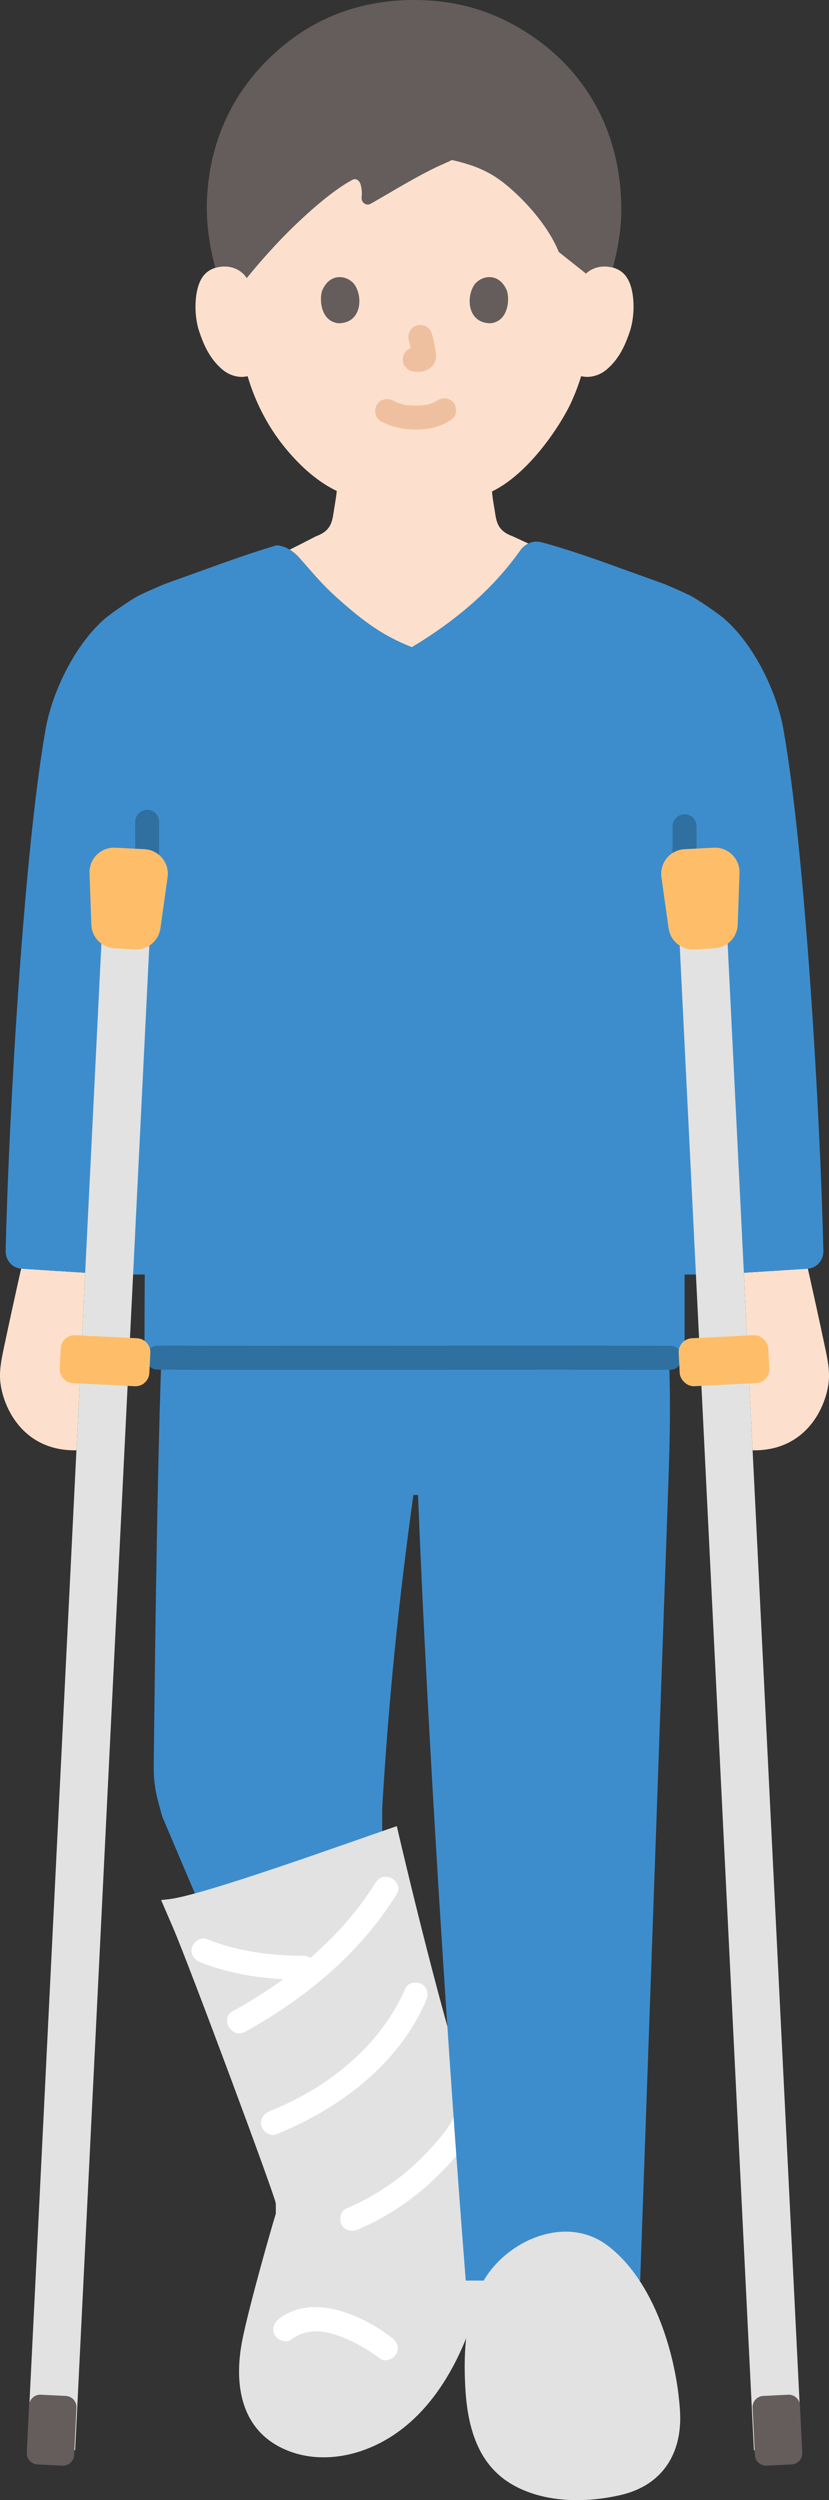 <?xml version="1.0" encoding="UTF-8"?><svg id="b" xmlns="http://www.w3.org/2000/svg" width="138.145" height="416.173" viewBox="0 0 138.145 416.173"><rect x="0" y="0" width="138.145" height="416.173" fill="#333333" stroke="none"/><defs><style>.d{fill:#3d8dcc;}.e{fill:#fff;}.f{fill:#e2e2e2;}.g{fill:none;}.h{fill:#fce0cd;}.i{fill:#efc0a0;}.j{fill:#2f70a1;}.k{fill:#645d5c;}.l{fill:#febe69;}</style></defs><g id="c"><path class="h" d="M9.301,211.549l-5.777-.367c-.989,4.388-1.949,8.782-2.881,13.182-.404,1.909-.806,3.858-.576,5.792.509,4.283,3.853,11.405,12.666,11.264.488-9.853.974-19.707,1.462-29.561l-4.894-.311Z"/><path class="h" d="M130.384,211.451l-6.429.408c.487,9.854.974,19.707,1.46,29.561,8.81.138,12.154-6.982,12.663-11.265.23-1.934-.171-3.883-.576-5.792-.932-4.4-1.893-8.794-2.881-13.182l-4.237.269Z"/><path class="h" d="M97.645,45.538c.923-.886,2.165-1.219,3.229-1.182,2.314.082,3.299,1.333,3.723,2.068,1.265,2.194,1.212,6.237.362,8.738-.601,1.771-1.587,4.481-3.961,6.424-.979.801-2.419,1.328-3.796,1.096,0,0-.132-.022-.364-.061-.437,1.444-.976,2.858-1.306,3.545-.989,2.683-6.562,12.259-13.544,15.641.066.847.201,1.707.361,2.618.36,2.01.24,3.82,3.05,4.83.063.026,1.189.548,2.651,1.224-.535.257-.996.661-1.34,1.146-4.579,6.445-10.661,11.662-18.079,16.11-4.851-1.895-8.027-4.29-11.949-7.748-3.033-2.674-4.163-4.16-6.785-7.111-.368-.415-.924-.951-1.625-1.375,2.218-1.099,4.319-2.209,4.407-2.245,2.81-1.01,2.69-2.82,3.05-4.83.155-.948.311-1.824.39-2.699-3.052-1.479-5.798-3.82-8.414-6.951-3.421-4.095-5.369-8.505-6.445-12.159-1.468.377-3.055-.168-4.107-1.029-2.375-1.943-3.36-4.653-3.961-6.424-.849-2.501-.903-6.544.362-8.738.424-.735,1.409-1.987,3.723-2.068,1.064-.037,2.306.295,3.229,1.182,0,0-3.965-27.558,27.401-27.558,30.167,0,29.739,27.558,29.739,27.558Z"/><path class="k" d="M51.013,35.755c-2.247,2.039-4.37,4.197-5.942,5.949,0,0-1.832,1.971-3.958,4.592-.911-1.459-2.513-1.986-3.837-1.94-.531.019-.993.099-1.393.221-1.083-3.963-1.543-7.888-1.399-11.293.576-13.632,7.775-22.054,14.133-26.782,5.476-4.072,12.318-6.502,20.376-6.502,8.418,0,14.953,2.592,20.549,6.624,6.581,4.75,13.392,13.145,13.963,26.66.164,3.874-.292,7.034-1.362,11.258-.371-.102-.792-.168-1.269-.185-1.064-.037-2.306.295-3.229,1.182l-4.532-3.59c-1.463-3.682-4.767-7.749-8.213-10.714-2.011-1.73-3.401-2.494-5.229-3.288,0,0-1.838-.754-4.355-1.31-.763.353-1.322.612-1.322.612-3.828,1.613-9.227,5.001-12.257,6.684-.723.402-1.574-.236-1.478-1.113.063-.577.064-1.188-.131-1.991-.202-.832-.841-1.185-1.339-.924-2.298,1.205-5.125,3.445-7.778,5.852Z"/><path class="d" d="M70.492,225.997c-15.342.008-30.814.028-43.604.014-.826,23.678-1.143,57.869-1.273,68.024-.026,2,.229,3.989.757,5.919l.664,2.424c1.748,4.136,3.906,9.17,5.713,13.433l.491,1.157c8.438-2.368,23.131-7.607,30.454-10.152-.004-2.276-.004-5.805-.004-5.805,1.05-17.885,2.728-34.374,5.194-52.156h8.917s0-12.082,0-22.86c-2.426,0-4.866.001-7.309.002Z"/><path class="f" d="M77.092,390.619c.101-.231.201-.463.299-.696,1.698-4.043,3.181-8.232,4.619-12.375,2.304-6.641,5.931-19.109-2.091-23.642-.11-.062-.224-.119-.341-.168-4.153-11.815-9.506-32.863-13.457-49.758-7.266,2.458-32.289,11.554-38.056,12.169l-1.219.13c1.018,2.356,2.035,4.712,2.035,4.712,2.628,6.085,17.078,44.876,17.08,45.815l.004,1.67c-.706,2.257-4.39,15.146-5.554,20.893-1.556,7.677-.278,15.67,7.917,18.706,3.924,1.454,8.361,1.187,12.296-.237,7.954-2.878,13.177-9.705,16.468-17.219Z"/><path class="e" d="M33.383,326.636c5.448,2.172,11.299,2.902,17.134,2.915,2.574.006,2.578-3.994,0-4-5.517-.012-10.921-.719-16.07-2.772-1.004-.4-2.197.437-2.46,1.397-.313,1.139.389,2.059,1.397,2.46h0Z"/><path class="e" d="M62.61,313.346c-5.755,9.242-14.328,16.194-23.781,21.407-2.255,1.243-.239,4.699,2.019,3.454,10.048-5.541,19.105-13.028,25.216-22.842,1.365-2.191-2.095-4.202-3.454-2.019h0Z"/><path class="e" d="M67.546,330.992c-4.177,9.674-12.985,16.57-22.59,20.43-1.002.402-1.706,1.334-1.397,2.46.261.951,1.452,1.802,2.46,1.397,10.513-4.225,20.383-11.621,24.98-22.268.428-.991.294-2.145-.718-2.736-.844-.494-2.306-.279-2.736.718h0Z"/><path class="e" d="M48.536,389.433c2.101-1.598,4.668-1.643,7.132-.862,2.767.878,5.305,2.266,7.614,4.017.861.653,2.237.136,2.736-.718.6-1.026.146-2.082-.718-2.736-4.934-3.742-13.096-7.483-18.783-3.156-.858.653-1.31,1.724-.718,2.736.494.845,1.872,1.376,2.736.718h0Z"/><path class="e" d="M59.701,371.097c4.956-2.113,9.447-5.182,13.282-8.965,1.771-1.747,3.503-3.636,4.922-5.685,1.336-1.929,2.451-4.541,1.6-6.884-.369-1.015-1.359-1.699-2.46-1.397-.979.269-1.767,1.44-1.397,2.46.503,1.385-.622,3.035-1.54,4.277.366-.496-.137.165-.244.297-.203.251-.408.5-.616.746-.376.447-.759.888-1.15,1.322-.834.926-1.703,1.821-2.608,2.678-3.45,3.266-7.439,5.834-11.807,7.696-.994.424-1.214,1.888-.718,2.736.601,1.028,1.739,1.143,2.736.718h0Z"/><path class="d" d="M77.229,374.708c-3.057-39.482-6.594-96.77-7.797-132.156,0,0,0-9.274-.005-16.541,13.755-.009,28.512-.025,42.041-.011.081,1.93.134,3.862.158,5.794.074,6.017-.139,12.027-.352,18.033-.783,22.125-1.567,44.25-2.35,66.375-.14,3.941-.279,7.882-.419,11.823-.156,4.395-.311,8.791-.467,13.186-.453,12.804-.907,25.608-1.36,38.413h-29.063c-.128-1.605-.256-3.245-.386-4.916Z"/><path class="d" d="M37.454,93.614s-4.768,1.715-10.092,3.63c-1.6.674-3.026,1.311-4.173,1.867-1.21.591-4.736,3.024-5.733,3.889-5,4.333-8.76,12.215-9.847,18.339-3.614,20.358-6.116,63.62-6.669,86.868-.036,1.524,1.034,2.836,2.552,2.973l15.435.98h5.194c-.027,5.167-.044,9.344-.044,11.982,0,1.021.992,1.846,2.229,1.846,21.889.079,57.81-.039,85.336.029,1.355,0,2.435-.893,2.435-2.003v-11.854c2.531,0,5.144,0,5.144,0l15.435-.98c1.518-.137,2.589-1.448,2.552-2.973-.554-23.249-3.055-66.511-6.669-86.868-1.087-6.124-4.847-14.005-9.847-18.339-.997-.864-4.523-3.298-5.733-3.889-1.148-.556-2.573-1.193-4.173-1.867-5.324-1.915-10.092-3.63-10.092-3.63,0,0-6.738-2.424-10.556-3.364-1.396-.344-2.682.327-3.426,1.375-4.579,6.445-10.66,11.662-18.078,16.109-4.852-1.894-8.028-4.288-11.95-7.747-3.033-2.674-4.163-4.16-6.785-7.111-.703-.792-2.09-2.027-3.845-2.099l-1.107.338c-3.557,1.087-7.485,2.5-7.485,2.5"/><path class="g" d="M49.967,89.149c1.641,1.598,6.942,6.897,19.108,6.897,14.189,0,17.467-5.3,19.108-6.897"/><path class="j" d="M26.5,147.479c.014-3.563.025-7.125.025-10.688,0-1.046-.92-2.048-2-2s-2,.879-2,2c0,3.563-.012,7.125-.025,10.688-.004,1.046.923,2.048,2,2,1.087-.049,1.996-.879,2-2h0Z"/><path class="j" d="M111.64,224.017c-23.032-.057-46.065.007-69.098-.002-5.413-.002-10.825-.008-16.238-.027-2.574-.009-2.578,3.991,0,4,22.065.078,44.131.003,66.197.007,6.38.001,12.759.007,19.139.022,2.574.006,2.578-3.994,0-4h0Z"/><path class="j" d="M112.075,137.531v12.043c0,1.046.92,2.048,2,2s2-.879,2-2v-12.043c0-1.046-.92-2.048-2-2s-2,.879-2,2h0Z"/><path class="f" d="M79.955,407.845c-1.609-3.12-2.224-6.81-2.421-10.472-.318-5.895.014-12.054,2.792-17.263,3.723-6.98,13.779-11.62,20.831-6.381,7.833,5.82,11.583,18.325,12.158,27.597.432,6.956-2.841,12.361-9.868,13.988-5.848,1.354-12.762,1.337-18.091-1.743-2.494-1.441-4.217-3.429-5.402-5.726Z"/><path class="i" d="M63.496,70.138c1.834.968,3.806,1.385,5.881,1.372,2.179-.014,4.306-.475,6.042-1.828.829-.646.729-2.159,0-2.828-.88-.807-1.944-.689-2.828,0,.69-.538-.033-.007-.252.108-.169.089-.624.23.003.019-.161.054-.316.122-.478.174-.204.065-.41.121-.618.17-.223.052-.511.051-.72.136.207-.084.318-.038.017-.008-.131.013-.263.024-.394.032-.317.02-.634.028-.951.027-.284-.002-.568-.011-.852-.031-.13-.009-.26-.019-.39-.032-.074-.007-.148-.015-.222-.025-.157-.019-.097-.011.178.024-.093.056-.529-.095-.641-.119-.205-.045-.408-.098-.61-.158-.175-.052-.346-.115-.519-.174-.452-.155.417.2.008.007-.214-.101-.426-.206-.635-.317-.925-.488-2.217-.265-2.736.718-.488.924-.27,2.215.718,2.736h0Z"/><path class="i" d="M68.113,56.605c.244.932.479,1.879.619,2.833l-.071-.532c.017.131.024.26.011.391l.071-.532c-.009.061-.023.118-.043.176l.202-.478c-.018.041-.037.076-.062.113l.313-.405c-.029.035-.057.063-.093.091l.405-.313c-.072.046-.147.083-.224.119l.478-.202c-.124.052-.246.089-.378.11l.532-.071c-.119.014-.236.013-.355,0l.532.071c-.134-.019-.265-.051-.399-.069-.266-.083-.532-.095-.798-.036-.266.012-.514.091-.744.237-.415.243-.811.718-.919,1.195-.117.512-.091,1.087.202,1.541.26.403.695.852,1.195.919.353.048.696.136,1.056.152.577.025,1.105-.156,1.618-.394.645-.299,1.153-.91,1.325-1.603.147-.593.087-1.071-.014-1.666-.154-.913-.365-1.817-.6-2.712-.127-.483-.49-.944-.919-1.195s-1.061-.357-1.541-.202c-.484.157-.951.457-1.195.919-.253.48-.342,1.007-.202,1.541h0Z"/><path class="k" d="M53.661,48.436c-.473,1.537-.165,5.074,2.748,5.375,3.85-.023,4.054-4.299,2.759-6.309-1.061-1.646-4.181-2.331-5.506.934Z"/><path class="k" d="M84.489,48.437c.473,1.537.165,5.074-2.748,5.375-3.85-.023-4.055-4.299-2.759-6.31,1.061-1.646,4.181-2.33,5.507.935Z"/><path class="f" d="M133.631,407.867c-4.328-87.69-8.657-175.38-12.985-263.071h-8.001c4.328,87.69,8.657,175.38,12.985,263.071h8.001Z"/><path class="l" d="M118.922,141.104l-4.858.255c-2.399.126-4.175,2.28-3.841,4.66l1.196,8.507c.296,2.106,2.155,3.634,4.278,3.519,1.052-.057,2.22-.122,3.368-.186,2.116-.117,3.792-1.828,3.866-3.946l.3-8.576c.084-2.401-1.908-4.358-4.307-4.232Z"/><rect class="l" x="113.173" y="222.505" width="14.945" height="7.994" rx="2.314" ry="2.314" transform="translate(-11.02 6.223) rotate(-2.826)"/><path class="k" d="M131.346,398.621l-4.165.206c-1.029.051-1.823.921-1.772,1.95.139,2.817.294,5.953.389,7.888.051,1.029.926,1.815,1.956,1.765l4.165-.206c1.029-.051,1.823-.927,1.772-1.956l-.389-7.875c-.051-1.029-.927-1.823-1.956-1.772Z"/><path class="f" d="M4.519,407.867c4.328-87.69,8.657-175.38,12.985-263.071h8.001c-4.328,87.69-8.657,175.38-12.985,263.071H4.519Z"/><path class="l" d="M19.228,141.104l4.858.255c2.399.126,4.175,2.28,3.841,4.66l-1.196,8.507c-.296,2.106-2.155,3.634-4.278,3.519-1.052-.057-2.22-.122-3.368-.186-2.116-.117-3.792-1.828-3.866-3.946l-.3-8.576c-.084-2.401,1.908-4.358,4.307-4.232Z"/><path class="l" d="M15.821,219.029h3.366c1.277,0,2.313,1.037,2.313,2.313v10.318c0,1.277-1.037,2.314-2.314,2.314h-3.366c-1.277,0-2.314-1.037-2.314-2.314v-10.317c0-1.277,1.037-2.314,2.314-2.314Z" transform="translate(-209.585 232.818) rotate(-87.174)"/><path class="k" d="M6.804,398.621l4.165.206c1.029.051,1.823.921,1.772,1.95-.139,2.817-.294,5.953-.389,7.888-.051,1.029-.926,1.815-1.956,1.765l-4.165-.206c-1.029-.051-1.823-.927-1.772-1.956l.389-7.875c.051-1.029.927-1.823,1.956-1.772Z"/></g></svg>